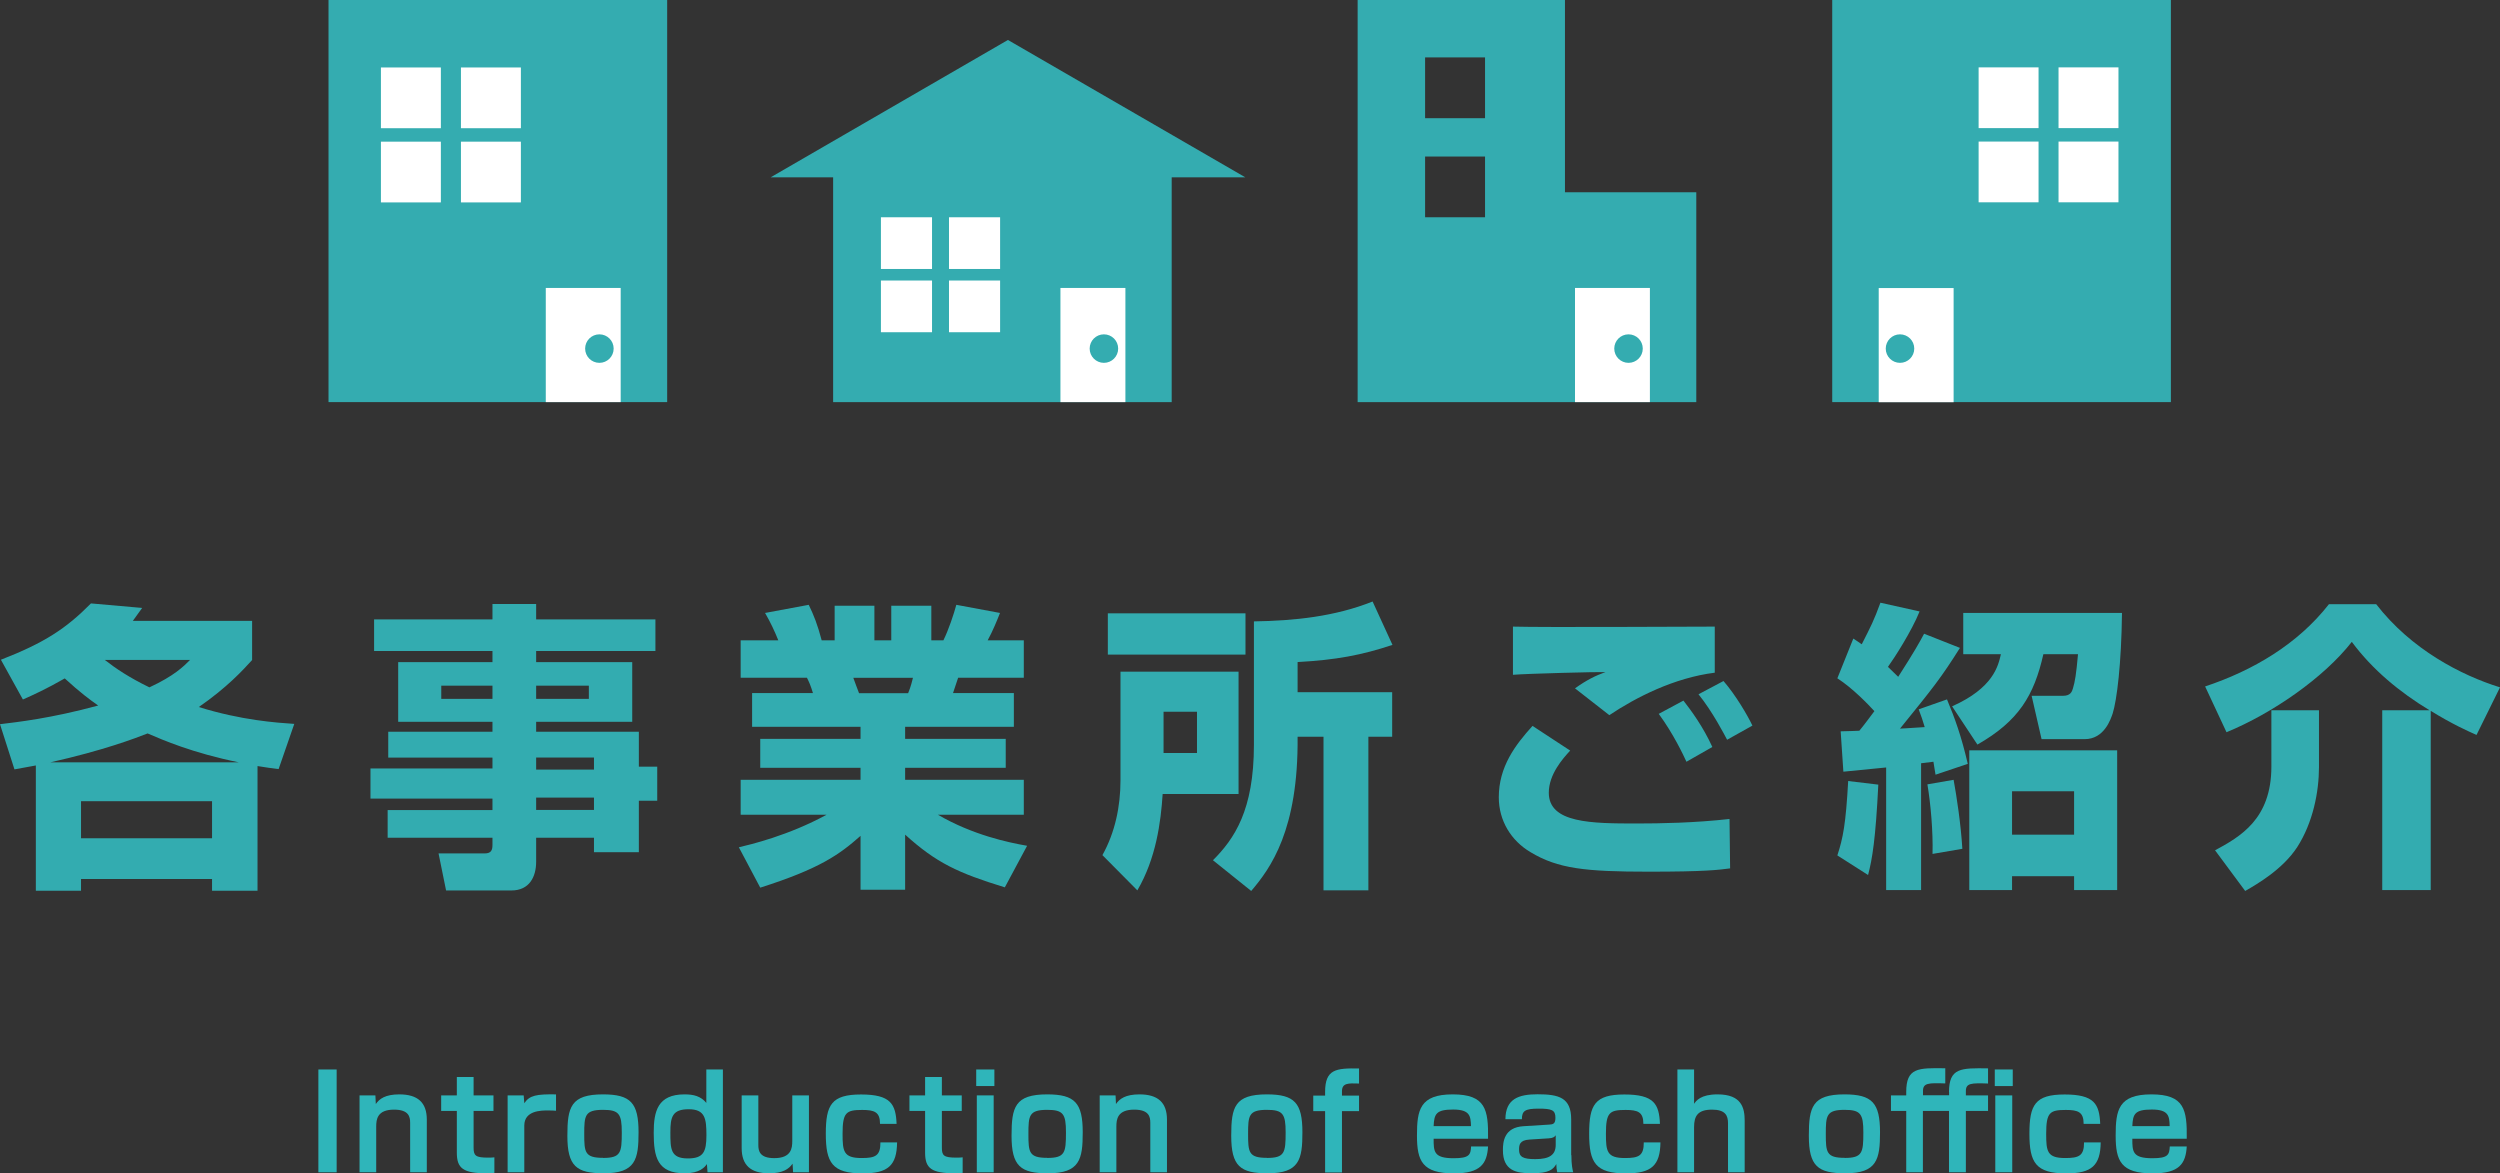 <?xml version="1.0" encoding="UTF-8"?> <svg xmlns="http://www.w3.org/2000/svg" id="_レイヤー_2" data-name="レイヤー 2" viewBox="0 0 249 116.87"><rect x="0" y="0" width="249" height="116.87" fill="#333333" stroke="none"/><defs><style> .cls-1 { fill: #2fb5ba; } .cls-1, .cls-2, .cls-3, .cls-4 { stroke-width: 0px; } .cls-2 { fill: #33acb0; } .cls-3 { fill: #34acb0; } .cls-4 { fill: #fff; } </style></defs><g id="_レイヤー_1-2" data-name="レイヤー 1"><g><g><rect class="cls-3" x="32.72" y="0" width="33.73" height="40.05"></rect><rect class="cls-4" x="54.36" y="28.68" width="7.46" height="11.37"></rect><circle class="cls-3" cx="59.7" cy="34.72" r="1.42"></circle><rect class="cls-4" x="37.94" y="6.72" width="5.97" height="6.05"></rect><rect class="cls-4" x="45.91" y="6.72" width="5.97" height="6.05"></rect><rect class="cls-4" x="37.94" y="14.11" width="5.97" height="6.05"></rect><rect class="cls-4" x="45.91" y="14.11" width="5.97" height="6.05"></rect></g><g><rect class="cls-3" x="182.49" y="0" width="33.73" height="40.05" transform="translate(398.71 40.05) rotate(-180)"></rect><rect class="cls-4" x="187.11" y="28.68" width="7.46" height="11.37" transform="translate(381.69 68.74) rotate(-180)"></rect><circle class="cls-3" cx="189.24" cy="34.72" r="1.42"></circle><rect class="cls-4" x="205.02" y="6.72" width="5.97" height="6.05" transform="translate(416.02 19.48) rotate(-180)"></rect><rect class="cls-4" x="197.06" y="6.72" width="5.97" height="6.05" transform="translate(400.1 19.48) rotate(-180)"></rect><rect class="cls-4" x="205.02" y="14.11" width="5.97" height="6.05" transform="translate(416.02 34.26) rotate(-180)"></rect><rect class="cls-4" x="197.06" y="14.11" width="5.97" height="6.05" transform="translate(400.1 34.26) rotate(-180)"></rect></g><g><path class="cls-3" d="M155.87,19.16V0h-20.65v40.05h33.73v-20.9h-13.08ZM147.91,21.64h-5.97v-6.05h5.97v6.05ZM147.91,11.77h-5.97v-6.05h5.97v6.05Z"></path><rect class="cls-4" x="156.87" y="28.68" width="7.46" height="11.37"></rect><circle class="cls-3" cx="162.2" cy="34.72" r="1.42"></circle></g><g><polygon class="cls-3" points="124.03 17.66 100.39 3.98 76.76 17.66 82.98 17.66 82.98 40.05 116.7 40.05 116.7 17.66 124.03 17.66"></polygon><rect class="cls-4" x="105.62" y="28.68" width="6.47" height="11.37"></rect><circle class="cls-3" cx="109.95" cy="34.72" r="1.42"></circle><rect class="cls-4" x="87.74" y="21.64" width="5.09" height="5.15"></rect><rect class="cls-4" x="94.52" y="21.64" width="5.09" height="5.15"></rect><rect class="cls-4" x="87.74" y="27.94" width="5.09" height="5.15"></rect><rect class="cls-4" x="94.52" y="27.94" width="5.09" height="5.15"></rect></g></g><g><path class="cls-2" d="M.09,65.71c4.32-1.68,6.48-3.09,8.97-5.61l5.1.45c-.51.72-.69.96-.93,1.29h11.88v3.9c-.93,1.02-2.49,2.73-5.31,4.68,4.23,1.32,7.74,1.56,9.51,1.68l-1.56,4.5c-.78-.09-1.14-.15-2.1-.3v12.42h-4.53v-1.17h-13.05v1.17H3.57v-12.48c-.51.09-.87.15-2.13.39l-1.44-4.5c1.71-.21,5.04-.57,9.78-1.86-.78-.54-1.83-1.32-3.33-2.7-1.83,1.05-3.09,1.62-4.17,2.1l-2.19-3.96ZM23.79,75.93c-4.59-.93-7.56-2.22-9.09-2.88-1.23.48-4.35,1.68-9.69,2.88h18.78ZM8.07,79.8v3.69h13.05v-3.69h-13.05ZM10.44,65.73c1.11.87,2.46,1.77,4.44,2.73,2.46-1.14,3.39-2.07,4.05-2.73h-8.49Z"></path><path class="cls-2" d="M65.28,64.84h-11.88v1.11h9.57v5.94h-9.57v.99h10.23v3.48h1.83v3.39h-1.83v5.13h-4.47v-1.44h-5.76v2.4c0,1.47-.66,2.85-2.46,2.85h-6.51l-.75-3.69h4.59c.63,0,.78-.3.78-.84v-.72h-10.44v-2.76h10.44v-1.14h-12.15v-3h12.15v-1.08h-10.38v-2.58h10.38v-.99h-9.39v-5.94h9.39v-1.11h-11.79v-3.15h11.79v-1.53h4.35v1.53h11.88v3.15ZM43.95,68.29v1.32h5.1v-1.32h-5.1ZM53.4,68.29v1.32h5.25v-1.32h-5.25ZM53.4,75.45v1.2h5.76v-1.2h-5.76ZM53.4,79.44v1.23h5.76v-1.23h-5.76Z"></path><path class="cls-2" d="M73.59,84.39c1.14-.27,4.95-1.17,8.73-3.24h-8.55v-3.48h11.94v-1.2h-9.99v-2.88h9.99v-1.2h-10.8v-3.36h6.06c-.24-.78-.36-1.05-.6-1.53h-6.6v-3.72h3.75c-.36-.9-.78-1.8-1.32-2.73l4.35-.81c.51,1.05.87,1.95,1.29,3.54h1.29v-3.45h3.96v3.45h1.68v-3.45h3.99v3.45h1.2c.51-1.02,1.05-2.64,1.29-3.54l4.35.81c-.27.69-.72,1.8-1.23,2.73h3.6v3.72h-6.54l-.51,1.53h6.06v3.36h-10.83v1.2h10.02v2.88h-10.02v1.2h11.82v3.48h-8.55c3.45,2.01,6.99,2.76,8.88,3.09l-2.22,4.14c-4.68-1.44-6.81-2.43-9.93-5.25v5.49h-4.44v-5.37c-2.1,1.86-4.05,3.27-9.99,5.16l-2.13-4.02ZM84.99,67.51c.09.24.48,1.32.57,1.53h4.89c.09-.24.24-.54.48-1.53h-5.94Z"></path><path class="cls-2" d="M111.6,66.9h11.76v12.18h-7.56c-.18,2.82-.66,6.42-2.52,9.6l-3.48-3.51c1.26-2.25,1.8-4.86,1.8-7.44v-10.83ZM110.34,61.09h13.71v4.11h-13.71v-4.11ZM115.89,70.89v4.11h3.33v-4.11h-3.33ZM136.29,73.38v15.3h-4.47v-15.3h-2.58c.09,9.3-2.7,13.11-4.62,15.36l-3.81-3.06c2.13-2.13,4.08-4.98,4.08-11.49v-12.3c4.02-.06,8.07-.48,11.82-1.98l1.98,4.32c-3.06,1.02-5.61,1.5-9.45,1.71v3h9.42v4.44h-2.37Z"></path><path class="cls-2" d="M156.39,74.76c-.75.81-2.13,2.37-2.13,4.2,0,3.03,4.26,3.06,8.76,3.06,2.34,0,5.79-.06,9.24-.45l.06,4.92c-1.11.15-2.49.33-8.1.33-6.33,0-9.06-.3-11.79-1.95-1.92-1.14-3.15-3.12-3.15-5.46,0-3.03,1.62-5.19,3.36-7.11l3.75,2.46ZM170.79,67c-4.05.51-7.86,2.46-10.5,4.23l-3.42-2.67c1.17-.84,2.04-1.26,3.03-1.62-.63-.03-7.8.15-9.21.27v-4.8c3.18.09,17.22,0,20.1,0v4.59ZM167.97,75.87c-.3-.66-1.32-2.82-2.76-4.77l2.46-1.32c.75.96,1.95,2.58,2.88,4.62l-2.58,1.47ZM172.02,73.68c-.24-.45-1.44-2.79-2.85-4.53l2.49-1.32c1.2,1.38,2.4,3.42,2.88,4.44l-2.52,1.41Z"></path><path class="cls-2" d="M187.86,76.44c-2.13.21-3,.3-4.26.42l-.27-4.02c1.02-.03,1.35-.03,1.86-.06.48-.57,1.02-1.32,1.5-1.95-.6-.66-2.19-2.31-3.69-3.27l1.59-3.96c.33.21.57.39.84.57.93-1.83,1.2-2.34,1.86-4.14l3.9.87c-.78,1.95-2.52,4.65-3.15,5.52.45.42.69.69,1.02.99,1.62-2.52,2.13-3.45,2.58-4.29l3.57,1.41c-1.89,3-2.64,3.93-5.97,8.04.24,0,.45-.03,2.46-.15-.21-.69-.33-1.08-.6-1.77l2.82-.99c.78,1.86,1.44,3.69,2.07,6.42l-3.21,1.08c-.09-.48-.12-.75-.21-1.29-.21.03-.3.03-1.23.15v12.63h-3.48v-12.21ZM187.08,78.15c-.27,5.43-.6,7.41-1.02,9l-3.06-1.95c.57-1.74.84-3.12,1.08-7.41l3,.36ZM194.58,77.67c.3,1.65.72,4.38.87,6.87l-2.97.51c.06-2.19-.18-4.98-.51-6.93l2.61-.45ZM211.35,61.05c-.06,5.07-.51,8.7-.93,10.02-.18.51-.81,2.55-2.79,2.55h-4.29l-.99-4.32h3.15c.69,0,.87-.39.96-.72.21-.69.33-1.41.51-3.42h-3.45c-.93,4.11-2.46,6.66-6.57,9l-2.52-3.81c4.11-1.83,4.59-4.02,4.86-5.19h-3.75v-4.11h15.81ZM210.87,74.73v13.92h-4.29v-1.38h-6.18v1.38h-4.26v-13.92h14.73ZM200.4,78.81v4.32h6.18v-4.32h-6.18Z"></path><path class="cls-2" d="M241.98,70.74c-2.97-1.8-5.67-4.02-7.74-6.81-2.79,3.57-7.89,7.11-12.48,9l-2.13-4.56c4.77-1.59,9.21-4.2,12.33-8.19h4.71c3.48,4.5,8.46,7.08,12.33,8.28l-2.34,4.74c-.87-.39-2.43-1.08-4.56-2.4v17.85h-4.83v-17.91h4.71ZM230.97,70.74v5.67c0,2.46-.6,5.52-2.16,7.95-1.44,2.22-3.99,3.69-5.19,4.38l-3-4.05c2.49-1.35,5.61-3.09,5.61-8.34v-5.61h4.74Z"></path></g><g><path class="cls-1" d="M33.53,106.52v10.24h-1.82v-10.24h1.82Z"></path><path class="cls-1" d="M37.39,109.1l.04.86c.36-.52.95-.96,2.35-.96,1.82,0,2.73.81,2.73,2.51v5.25h-1.66v-4.95c0-.58-.14-1.29-1.6-1.29-1.68,0-1.78.97-1.78,1.69v4.55h-1.66v-7.66h1.59Z"></path><path class="cls-1" d="M45.49,107.27h1.68v1.83h1.98v1.55h-1.98v3.64c0,.81.18,1.01,1.46,1.01.33,0,.4-.01.61-.03v1.55c-.34.04-.61.04-.74.04-2.37,0-3-.49-3-2.05v-4.16h-1.56v-1.55h1.56v-1.83Z"></path><path class="cls-1" d="M52.16,109.1l.06.78c.53-.79,1.22-.91,3.16-.88v1.63c-.21-.01-.44-.03-.79-.03-.68,0-2.37,0-2.37,1.51v4.65h-1.66v-7.66h1.6Z"></path><path class="cls-1" d="M63.6,112.78c0,2.69-.29,4.08-3.46,4.08-2.73,0-3.63-.7-3.63-3.74,0-2.85.33-4.12,3.55-4.12,2.76,0,3.54.85,3.54,3.78ZM60.06,115.33c1.78,0,1.87-.52,1.87-2.55,0-1.83-.27-2.24-1.87-2.24-1.82,0-1.87.58-1.87,2.4s.05,2.38,1.87,2.38Z"></path><path class="cls-1" d="M72,106.52v10.24h-1.53l-.06-.82c-.21.29-.69.92-2.21.92-2.73,0-3.09-1.61-3.09-4.04,0-2.13.39-3.82,3.07-3.82.9,0,1.61.17,2.17.85v-3.33h1.66ZM66.77,112.78c0,1.64,0,2.6,1.74,2.6,1.55,0,1.85-.65,1.85-2.31s-.13-2.59-1.77-2.59-1.82.79-1.82,2.3Z"></path><path class="cls-1" d="M78.99,116.76l-.05-.86c-.36.52-.95.96-2.35.96-1.82,0-2.72-.81-2.72-2.51v-5.25h1.66v4.95c0,.58.13,1.3,1.59,1.3,1.69,0,1.79-.99,1.79-1.7v-4.55h1.66v7.66h-1.59Z"></path><path class="cls-1" d="M87.65,111.93c0-1.17-.55-1.38-1.77-1.38-1.61,0-1.96.25-1.96,2.37,0,1.76.09,2.42,1.9,2.42,1.35,0,1.88-.21,1.87-1.56h1.66c-.03,2.31-.9,3.09-3.43,3.09-3.04,0-3.67-1.07-3.67-3.95s.56-3.91,3.51-3.91,3.46.95,3.54,2.93h-1.65Z"></path><path class="cls-1" d="M92.13,107.27h1.68v1.83h1.98v1.55h-1.98v3.64c0,.81.18,1.01,1.46,1.01.32,0,.4-.01.61-.03v1.55c-.34.04-.61.04-.74.04-2.37,0-3-.49-3-2.05v-4.16h-1.56v-1.55h1.56v-1.83Z"></path><path class="cls-1" d="M99.04,106.52v1.65h-1.81v-1.65h1.81ZM98.97,109.1v7.66h-1.68v-7.66h1.68Z"></path><path class="cls-1" d="M107.84,112.78c0,2.69-.29,4.08-3.46,4.08-2.73,0-3.63-.7-3.63-3.74,0-2.85.33-4.12,3.55-4.12,2.76,0,3.54.85,3.54,3.78ZM104.3,115.33c1.78,0,1.87-.52,1.87-2.55,0-1.83-.27-2.24-1.87-2.24-1.82,0-1.87.58-1.87,2.4s.05,2.38,1.87,2.38Z"></path><path class="cls-1" d="M111.11,109.1l.04.86c.36-.52.95-.96,2.35-.96,1.82,0,2.73.81,2.73,2.51v5.25h-1.66v-4.95c0-.58-.14-1.29-1.6-1.29-1.68,0-1.78.97-1.78,1.69v4.55h-1.66v-7.66h1.59Z"></path><path class="cls-1" d="M129.72,112.78c0,2.69-.29,4.08-3.46,4.08-2.73,0-3.63-.7-3.63-3.74,0-2.85.33-4.12,3.55-4.12,2.76,0,3.54.85,3.54,3.78ZM126.18,115.33c1.78,0,1.87-.52,1.87-2.55,0-1.83-.27-2.24-1.87-2.24-1.82,0-1.87.58-1.87,2.4s.05,2.38,1.87,2.38Z"></path><path class="cls-1" d="M131.98,108.77c0-2.28,1.07-2.39,3.38-2.35v1.5c-1.09-.04-1.7-.05-1.7.77v.43h1.7v1.55h-1.7v6.11h-1.68v-6.11h-1.18v-1.55h1.18v-.34Z"></path><path class="cls-1" d="M142.79,113.42c0,1.27,0,1.94,1.99,1.94,1.55,0,1.7-.33,1.74-1.17h1.69c-.1,1.7-.73,2.68-3.39,2.68-3.17,0-3.69-1.24-3.69-3.77s.27-4.1,3.56-4.1,3.56,1.52,3.52,4.42h-5.42ZM146.51,112.16c-.03-.99-.09-1.65-1.78-1.65s-1.89.44-1.94,1.65h3.72Z"></path><path class="cls-1" d="M156.51,115.06c0,1,.12,1.44.18,1.7h-1.59c-.07-.31-.08-.46-.09-.82-.33.56-.75.92-2.46.92-1.53,0-2.86-.26-2.86-2.3,0-.81.1-2.27,2.05-2.39l2.57-.16c.34-.03.61-.04.61-.68,0-.77-.35-.91-1.69-.91s-1.65.23-1.65,1.05h-1.64c.01-2.01,1.29-2.48,3.2-2.48,2.12,0,3.35.33,3.35,2.5v3.56ZM154.95,113.07c-.1.16-.27.29-.71.31l-1.9.12c-1.01.06-1.04.55-1.04,1.03,0,.69.39.92,1.61.92,1.43,0,2.04-.43,2.04-1.43v-.95Z"></path><path class="cls-1" d="M163.68,111.93c0-1.17-.55-1.38-1.77-1.38-1.61,0-1.96.25-1.96,2.37,0,1.76.09,2.42,1.9,2.42,1.35,0,1.88-.21,1.87-1.56h1.66c-.03,2.31-.9,3.09-3.43,3.09-3.04,0-3.67-1.07-3.67-3.95s.56-3.91,3.51-3.91,3.46.95,3.54,2.93h-1.65Z"></path><path class="cls-1" d="M168.73,106.52v3.42c.21-.3.65-.94,2.34-.94,2.41,0,2.7,1.37,2.7,2.63v5.13h-1.66v-4.89c0-.77-.27-1.35-1.59-1.35-1.43,0-1.79.64-1.79,1.74v4.5h-1.66v-10.24h1.66Z"></path><path class="cls-1" d="M187.25,112.78c0,2.69-.29,4.08-3.46,4.08-2.73,0-3.63-.7-3.63-3.74,0-2.85.33-4.12,3.55-4.12,2.76,0,3.54.85,3.54,3.78ZM183.72,115.33c1.78,0,1.87-.52,1.87-2.55,0-1.83-.27-2.24-1.87-2.24-1.82,0-1.87.58-1.87,2.4s.05,2.38,1.87,2.38Z"></path><path class="cls-1" d="M194.12,108.78c0-2.43,1.18-2.41,3.89-2.37v1.51c-1.68-.06-2.21-.04-2.21.75v.43h2.21v1.55h-2.21v6.11h-1.68v-6.11h-2.6v6.11h-1.66v-6.11h-1.52v-1.55h1.52v-.33c0-2.43,1.17-2.41,3.89-2.37v1.51c-1.69-.06-2.22-.04-2.22.75v.43h2.6v-.33ZM200.47,106.52v1.65h-1.79v-1.65h1.79ZM200.42,109.1v7.66h-1.69v-7.66h1.69Z"></path><path class="cls-1" d="M207.53,111.93c0-1.17-.55-1.38-1.77-1.38-1.61,0-1.96.25-1.96,2.37,0,1.76.09,2.42,1.9,2.42,1.35,0,1.88-.21,1.87-1.56h1.66c-.03,2.31-.9,3.09-3.43,3.09-3.04,0-3.67-1.07-3.67-3.95s.56-3.91,3.51-3.91,3.46.95,3.54,2.93h-1.65Z"></path><path class="cls-1" d="M212.38,113.42c0,1.27,0,1.94,1.99,1.94,1.55,0,1.7-.33,1.74-1.17h1.69c-.1,1.7-.73,2.68-3.39,2.68-3.17,0-3.69-1.24-3.69-3.77s.27-4.1,3.56-4.1,3.56,1.52,3.52,4.42h-5.42ZM216.1,112.16c-.03-.99-.09-1.65-1.78-1.65s-1.89.44-1.94,1.65h3.72Z"></path></g></g></svg> 